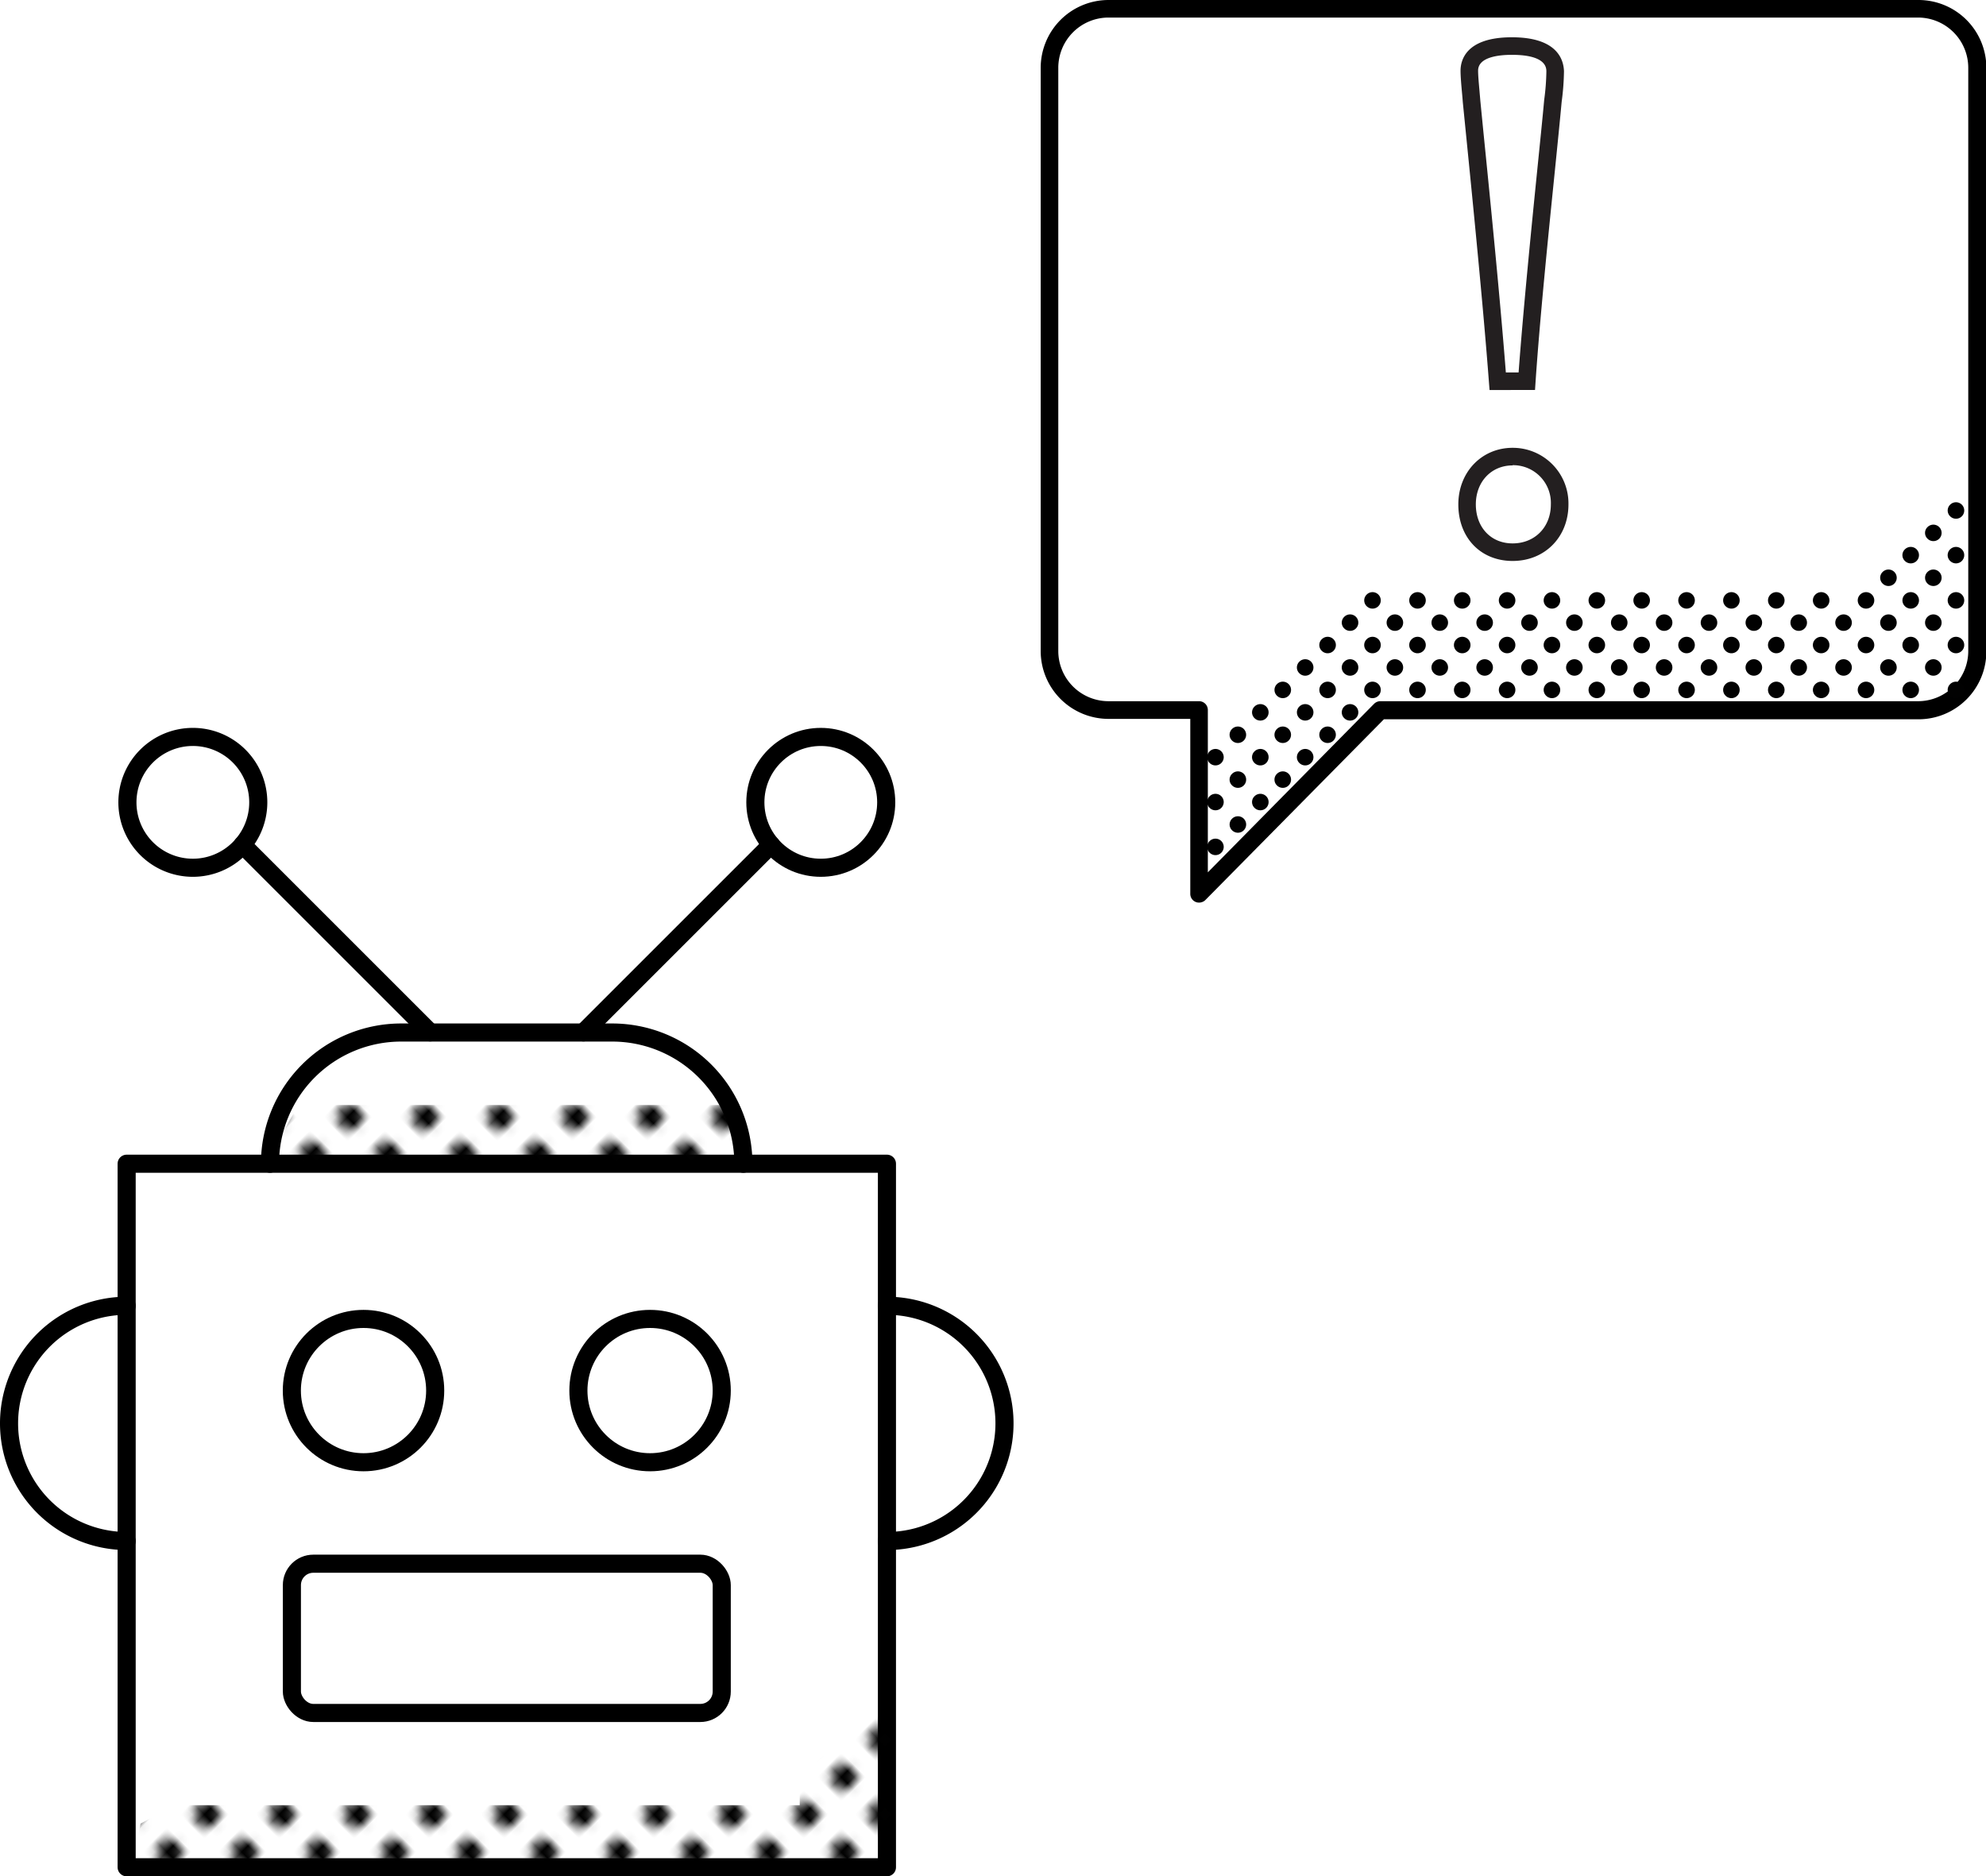 <svg xmlns="http://www.w3.org/2000/svg" xmlns:xlink="http://www.w3.org/1999/xlink" viewBox="0 0 438.92 414.75"><defs><style>.cls-1,.cls-4{fill:none;}.cls-2{fill:#010101;}.cls-3{fill:#231f20;}.cls-4{stroke:#000;stroke-linecap:round;stroke-linejoin:round;stroke-width:4px;}.cls-5{fill:url(#SVGID_1_);}.cls-6{fill:url(#SVGID_1_3);}</style><pattern id="SVGID_1_" data-name="SVGID 1 " width="5.4" height="5.4" patternTransform="matrix(1.38, 1.38, 1.38, -1.38, -4374.93, -17111.06)" patternUnits="userSpaceOnUse" viewBox="0 0 5.4 5.4"><rect class="cls-1" width="5.4" height="5.4"/><rect class="cls-1" width="5.4" height="5.4"/><path class="cls-2" d="M2.7,1.3A1.37,1.37,0,0,1,4.1,2.7,1.37,1.37,0,0,1,2.7,4.1,1.37,1.37,0,0,1,1.3,2.7,1.37,1.37,0,0,1,2.7,1.3"/></pattern><pattern id="SVGID_1_3" data-name="SVGID 1 " width="5.4" height="5.4" patternTransform="matrix(1.38, 1.38, 1.38, -1.38, -4359.85, -17116.19)" patternUnits="userSpaceOnUse" viewBox="0 0 5.4 5.4"><rect class="cls-1" width="5.4" height="5.4"/><rect class="cls-1" width="5.4" height="5.4"/><path class="cls-2" d="M2.7,1.3A1.37,1.37,0,0,1,4.1,2.7,1.37,1.37,0,0,1,2.7,4.1,1.37,1.37,0,0,1,1.3,2.7,1.37,1.37,0,0,1,2.7,1.3"/></pattern></defs><title>Asset 4</title><g id="Layer_2" data-name="Layer 2"><g id="Layer_1-2" data-name="Layer 1"><path d="M265,199.52a1.91,1.91,0,0,1-.74-.14,1.94,1.94,0,0,1-1.2-1.8V158.91H245a15,15,0,0,1-15-15V15A15,15,0,0,1,245,0H424a15,15,0,0,1,15,15v129a15,15,0,0,1-15,15H305.85l-39.5,40A2,2,0,0,1,265,199.52ZM245,3.88A11.11,11.11,0,0,0,233.89,15v129A11.1,11.1,0,0,0,245,155h20a1.94,1.94,0,0,1,1.94,1.95v35.88l36.74-37.25A2,2,0,0,1,305,155H424A11.1,11.1,0,0,0,435,143.94V15A11.11,11.11,0,0,0,424,3.88Z"/><path class="cls-2" d="M431,153.79a1.82,1.82,0,1,0,0-2.57,1.78,1.78,0,0,0,0,2.57"/><path class="cls-2" d="M421,153.79a1.82,1.82,0,1,0,0-2.57,1.78,1.78,0,0,0,0,2.57"/><path class="cls-2" d="M426,148.83a1.82,1.82,0,1,0,0-2.57,1.77,1.77,0,0,0,0,2.57"/><path class="cls-2" d="M431,143.87a1.82,1.82,0,1,0,0-2.57,1.77,1.77,0,0,0,0,2.57"/><path class="cls-2" d="M411.12,153.79a1.82,1.82,0,1,0,0-2.57,1.78,1.78,0,0,0,0,2.57"/><path class="cls-2" d="M416.08,148.83a1.82,1.82,0,1,0,0-2.57,1.77,1.77,0,0,0,0,2.57"/><path class="cls-2" d="M421,143.87a1.82,1.82,0,1,0,0-2.57,1.77,1.77,0,0,0,0,2.57"/><path class="cls-2" d="M426,138.92a1.82,1.82,0,1,0,0-2.57,1.78,1.78,0,0,0,0,2.57"/><path class="cls-2" d="M431,134a1.82,1.82,0,1,0,0-2.57,1.78,1.78,0,0,0,0,2.57"/><path class="cls-2" d="M401.21,153.79a1.82,1.82,0,1,0,0-2.57,1.78,1.78,0,0,0,0,2.57"/><path class="cls-2" d="M406.16,148.83a1.82,1.82,0,1,0,0-2.57,1.77,1.77,0,0,0,0,2.57"/><path class="cls-2" d="M411.12,143.87a1.82,1.82,0,1,0,0-2.57,1.77,1.77,0,0,0,0,2.57"/><path class="cls-2" d="M416.08,138.92a1.82,1.82,0,1,0,0-2.57,1.78,1.78,0,0,0,0,2.57"/><path class="cls-2" d="M421,134a1.82,1.82,0,1,0,0-2.57,1.78,1.78,0,0,0,0,2.57"/><path class="cls-2" d="M426,129a1.82,1.82,0,1,0,0-2.57,1.78,1.78,0,0,0,0,2.57"/><path class="cls-2" d="M431,124a1.82,1.82,0,1,0,0-2.57,1.77,1.77,0,0,0,0,2.57"/><path class="cls-2" d="M391.29,153.79a1.82,1.82,0,1,0,0-2.57,1.78,1.78,0,0,0,0,2.57"/><path class="cls-2" d="M396.25,148.83a1.82,1.82,0,1,0,0-2.57,1.77,1.77,0,0,0,0,2.57"/><path class="cls-2" d="M401.21,143.87a1.82,1.82,0,1,0,0-2.57,1.77,1.77,0,0,0,0,2.57"/><path class="cls-2" d="M406.16,138.92a1.82,1.82,0,1,0,0-2.57,1.78,1.78,0,0,0,0,2.57"/><path class="cls-2" d="M411.12,134a1.82,1.82,0,1,0,0-2.57,1.78,1.78,0,0,0,0,2.57"/><path class="cls-2" d="M416.08,129a1.82,1.82,0,1,0,0-2.57,1.78,1.78,0,0,0,0,2.57"/><path class="cls-2" d="M421,124a1.82,1.82,0,1,0,0-2.57,1.77,1.77,0,0,0,0,2.57"/><path class="cls-2" d="M426,119.08a1.82,1.82,0,1,0,0-2.57,1.77,1.77,0,0,0,0,2.57"/><path class="cls-2" d="M431,114.13a1.82,1.82,0,1,0,0-2.57,1.78,1.78,0,0,0,0,2.57"/><path class="cls-2" d="M381.37,153.79a1.82,1.82,0,1,0,0-2.57,1.79,1.79,0,0,0,0,2.57"/><path class="cls-2" d="M386.33,148.83a1.82,1.82,0,1,0,0-2.57,1.77,1.77,0,0,0,0,2.57"/><path class="cls-2" d="M391.29,143.87a1.82,1.82,0,1,0,0-2.57,1.77,1.77,0,0,0,0,2.57"/><path class="cls-2" d="M396.25,138.92a1.82,1.82,0,1,0,0-2.57,1.78,1.78,0,0,0,0,2.57"/><path class="cls-2" d="M401.21,134a1.82,1.82,0,1,0,0-2.57,1.78,1.78,0,0,0,0,2.57"/><path class="cls-2" d="M371.46,153.79a1.82,1.82,0,1,0,0-2.57,1.78,1.78,0,0,0,0,2.57"/><path class="cls-2" d="M376.42,148.83a1.82,1.82,0,1,0,0-2.57,1.77,1.77,0,0,0,0,2.57"/><path class="cls-2" d="M381.37,143.87a1.82,1.82,0,1,0,0-2.57,1.78,1.78,0,0,0,0,2.57"/><path class="cls-2" d="M386.33,138.92a1.82,1.82,0,1,0,0-2.57,1.78,1.78,0,0,0,0,2.57"/><path class="cls-2" d="M391.29,134a1.82,1.82,0,1,0,0-2.57,1.78,1.78,0,0,0,0,2.57"/><path class="cls-2" d="M361.54,153.79a1.82,1.82,0,1,0,0-2.57,1.78,1.78,0,0,0,0,2.57"/><path class="cls-2" d="M366.5,148.83a1.82,1.82,0,1,0,0-2.57,1.77,1.77,0,0,0,0,2.57"/><path class="cls-2" d="M371.46,143.87a1.82,1.82,0,1,0,0-2.57,1.77,1.77,0,0,0,0,2.57"/><path class="cls-2" d="M376.42,138.92a1.82,1.82,0,1,0,0-2.57,1.78,1.78,0,0,0,0,2.57"/><path class="cls-2" d="M381.37,134a1.82,1.82,0,1,0,0-2.57,1.79,1.79,0,0,0,0,2.57"/><path class="cls-2" d="M351.63,153.79a1.82,1.82,0,1,0,0-2.57,1.78,1.78,0,0,0,0,2.57"/><path class="cls-2" d="M356.58,148.83a1.82,1.82,0,1,0,0-2.57,1.78,1.78,0,0,0,0,2.57"/><path class="cls-2" d="M361.54,143.87a1.82,1.82,0,1,0,0-2.57,1.77,1.77,0,0,0,0,2.57"/><path class="cls-2" d="M366.5,138.92a1.82,1.82,0,1,0,0-2.57,1.78,1.78,0,0,0,0,2.57"/><path class="cls-2" d="M371.46,134a1.82,1.82,0,1,0,0-2.57,1.78,1.78,0,0,0,0,2.57"/><path class="cls-2" d="M341.71,153.79a1.82,1.82,0,1,0,0-2.57,1.78,1.78,0,0,0,0,2.57"/><path class="cls-2" d="M346.67,148.83a1.82,1.82,0,1,0,0-2.57,1.77,1.77,0,0,0,0,2.57"/><path class="cls-2" d="M351.63,143.87a1.82,1.82,0,1,0,0-2.57,1.77,1.77,0,0,0,0,2.57"/><path class="cls-2" d="M356.58,138.92a1.82,1.82,0,1,0,0-2.57,1.79,1.79,0,0,0,0,2.57"/><path class="cls-2" d="M361.54,134a1.82,1.82,0,1,0,0-2.57,1.78,1.78,0,0,0,0,2.57"/><path class="cls-2" d="M331.8,153.79a1.82,1.82,0,1,0,0-2.57,1.78,1.78,0,0,0,0,2.57"/><path class="cls-2" d="M336.75,148.83a1.82,1.82,0,1,0,0-2.57,1.77,1.77,0,0,0,0,2.57"/><path class="cls-2" d="M341.71,143.87a1.82,1.82,0,1,0,0-2.57,1.77,1.77,0,0,0,0,2.57"/><path class="cls-2" d="M346.67,138.92a1.82,1.82,0,1,0,0-2.57,1.78,1.78,0,0,0,0,2.57"/><path class="cls-2" d="M351.63,134a1.82,1.82,0,1,0,0-2.57,1.78,1.78,0,0,0,0,2.57"/><path class="cls-2" d="M321.88,153.79a1.82,1.82,0,1,0,0-2.57,1.78,1.78,0,0,0,0,2.57"/><path class="cls-2" d="M326.84,148.83a1.82,1.82,0,1,0,0-2.57,1.77,1.77,0,0,0,0,2.57"/><path class="cls-2" d="M331.8,143.87a1.82,1.82,0,1,0,0-2.57,1.77,1.77,0,0,0,0,2.57"/><path class="cls-2" d="M336.75,138.92a1.82,1.82,0,1,0,0-2.57,1.78,1.78,0,0,0,0,2.57"/><path class="cls-2" d="M341.71,134a1.82,1.82,0,1,0,0-2.57,1.78,1.78,0,0,0,0,2.57"/><path class="cls-2" d="M312,153.79a1.82,1.82,0,1,0,0-2.57,1.78,1.78,0,0,0,0,2.57"/><path class="cls-2" d="M316.92,148.83a1.82,1.82,0,1,0,0-2.57,1.77,1.77,0,0,0,0,2.57"/><path class="cls-2" d="M321.88,143.87a1.82,1.82,0,1,0,0-2.57,1.77,1.77,0,0,0,0,2.57"/><path class="cls-2" d="M326.84,138.92a1.82,1.82,0,1,0,0-2.57,1.78,1.78,0,0,0,0,2.57"/><path class="cls-2" d="M331.8,134a1.82,1.82,0,1,0,0-2.57,1.78,1.78,0,0,0,0,2.57"/><path class="cls-2" d="M267.34,188.49a1.82,1.82,0,1,0,0-2.57,1.77,1.77,0,0,0,0,2.57"/><path class="cls-2" d="M272.3,183.54a1.82,1.82,0,1,0,0-2.57,1.78,1.78,0,0,0,0,2.57"/><path class="cls-2" d="M277.26,178.58a1.82,1.82,0,1,0,0-2.57,1.78,1.78,0,0,0,0,2.57"/><path class="cls-2" d="M282.22,173.62a1.82,1.82,0,1,0,0-2.57,1.77,1.77,0,0,0,0,2.57"/><path class="cls-2" d="M287.17,168.66a1.82,1.82,0,1,0,0-2.57,1.78,1.78,0,0,0,0,2.57"/><path class="cls-2" d="M292.13,163.71a1.82,1.82,0,1,0,0-2.58,1.78,1.78,0,0,0,0,2.58"/><path class="cls-2" d="M297.09,158.75a1.82,1.82,0,1,0,0-2.57,1.78,1.78,0,0,0,0,2.57"/><path class="cls-2" d="M302.05,153.79a1.82,1.82,0,1,0,0-2.57,1.78,1.78,0,0,0,0,2.57"/><path class="cls-2" d="M307,148.83a1.82,1.82,0,1,0,0-2.57,1.77,1.77,0,0,0,0,2.57"/><path class="cls-2" d="M312,143.87a1.82,1.82,0,1,0,0-2.57,1.77,1.77,0,0,0,0,2.57"/><path class="cls-2" d="M316.92,138.92a1.82,1.82,0,1,0,0-2.57,1.78,1.78,0,0,0,0,2.57"/><path class="cls-2" d="M321.88,134a1.82,1.82,0,1,0,0-2.57,1.78,1.78,0,0,0,0,2.57"/><path class="cls-2" d="M267.34,178.58a1.82,1.82,0,1,0,0-2.57,1.78,1.78,0,0,0,0,2.57"/><path class="cls-2" d="M272.3,173.62a1.82,1.82,0,1,0,0-2.57,1.77,1.77,0,0,0,0,2.57"/><path class="cls-2" d="M277.26,168.66a1.82,1.82,0,1,0,0-2.57,1.77,1.77,0,0,0,0,2.57"/><path class="cls-2" d="M282.22,163.71a1.82,1.82,0,1,0,0-2.58,1.78,1.78,0,0,0,0,2.58"/><path class="cls-2" d="M287.17,158.75a1.82,1.82,0,1,0,0-2.57,1.79,1.79,0,0,0,0,2.57"/><path class="cls-2" d="M292.13,153.79a1.82,1.82,0,1,0,0-2.57,1.78,1.78,0,0,0,0,2.57"/><path class="cls-2" d="M297.09,148.83a1.82,1.82,0,1,0,0-2.57,1.77,1.77,0,0,0,0,2.57"/><path class="cls-2" d="M302.05,143.87a1.82,1.82,0,1,0,0-2.57,1.77,1.77,0,0,0,0,2.57"/><path class="cls-2" d="M307,138.92a1.82,1.82,0,1,0,0-2.57,1.78,1.78,0,0,0,0,2.57"/><path class="cls-2" d="M312,134a1.82,1.82,0,1,0,0-2.57,1.78,1.78,0,0,0,0,2.57"/><path class="cls-2" d="M267.34,168.66a1.82,1.82,0,1,0,0-2.57,1.77,1.77,0,0,0,0,2.57"/><path class="cls-2" d="M272.3,163.71a1.82,1.82,0,1,0,0-2.58,1.78,1.78,0,0,0,0,2.58"/><path class="cls-2" d="M277.26,158.75a1.82,1.82,0,1,0,0-2.57,1.78,1.78,0,0,0,0,2.57"/><path class="cls-2" d="M282.22,153.79a1.82,1.82,0,1,0,0-2.57,1.78,1.78,0,0,0,0,2.57"/><path class="cls-2" d="M287.17,148.83a1.82,1.82,0,1,0,0-2.57,1.78,1.78,0,0,0,0,2.57"/><path class="cls-2" d="M292.13,143.87a1.82,1.82,0,1,0,0-2.57,1.77,1.77,0,0,0,0,2.57"/><path class="cls-2" d="M297.09,138.92a1.82,1.82,0,1,0,0-2.57,1.78,1.78,0,0,0,0,2.57"/><path class="cls-2" d="M302.05,134a1.82,1.82,0,1,0,0-2.57,1.78,1.78,0,0,0,0,2.57"/><path class="cls-3" d="M334.3,124c-7.07,0-12-5.14-12-12.5,0-7.13,5.16-12.51,12-12.51a12.3,12.3,0,0,1,12.34,12.51C346.64,118.69,341.45,124,334.3,124Zm0-21.12c-4.71,0-8.13,3.62-8.13,8.62s3.27,8.62,8.13,8.62,8.45-3.55,8.45-8.62A8.34,8.34,0,0,0,334.3,102.83Zm4.95-16.67H329.2l-.14-1.8c-1.26-16.65-3.55-39.62-5.07-54.82l-.7-7c-.05-.68-.11-1.39-.18-2.12-.16-1.77-.32-3.6-.32-4.84,0-2.22,1.1-7.39,11.34-7.39,9.79,0,11.42,4.69,11.52,7.49a55.13,55.13,0,0,1-.51,6.76c-.35,3.82-.9,9.29-1.54,15.63-1.48,14.57-3.31,32.7-4.23,46.29Zm-6.45-3.88h2.82c1-13.42,2.7-30.65,4.11-44.61.64-6.33,1.2-11.79,1.55-15.67a51.36,51.36,0,0,0,.48-6.26c0-.86-.13-3.67-7.63-3.67-2.78,0-7.46.45-7.46,3.5,0,1.07.16,2.81.31,4.49.06.75.13,1.48.18,2.13l.69,7C329.32,43.83,331.51,65.75,332.8,82.28Z"/><rect class="cls-4" x="27.99" y="257.24" width="168.03" height="155.52"/><path class="cls-4" d="M59.67,257.24h0a29,29,0,0,1,29-29h46.62a29,29,0,0,1,29,29h0"/><line class="cls-4" x1="95.07" y1="228.21" x2="53.61" y2="186.75"/><line class="cls-4" x1="128.95" y1="228.21" x2="170.41" y2="186.75"/><path class="cls-4" d="M57.08,177.36A14.46,14.46,0,1,1,42.62,162.9,14.45,14.45,0,0,1,57.08,177.36Z"/><circle class="cls-4" cx="181.4" cy="177.36" r="14.46"/><rect class="cls-4" x="64.51" y="345.66" width="95" height="32.99" rx="4.73"/><path class="cls-4" d="M28,340.64a26,26,0,0,1,0-52"/><path class="cls-4" d="M196,340.64a26,26,0,0,0,0-52"/><circle class="cls-4" cx="80.34" cy="307.39" r="15.84"/><circle class="cls-4" cx="143.67" cy="307.39" r="15.84"/><polygon class="cls-5" points="31.07 403.1 38.69 399.03 176.74 399.03 176.74 392.5 197.03 375.51 197.03 412.75 173.01 412.75 29.18 412.75 31.07 403.1"/><polygon class="cls-6" points="57.92 258.47 164.31 258.47 159.57 244.26 65.92 244.26 57.92 258.47"/></g></g></svg>